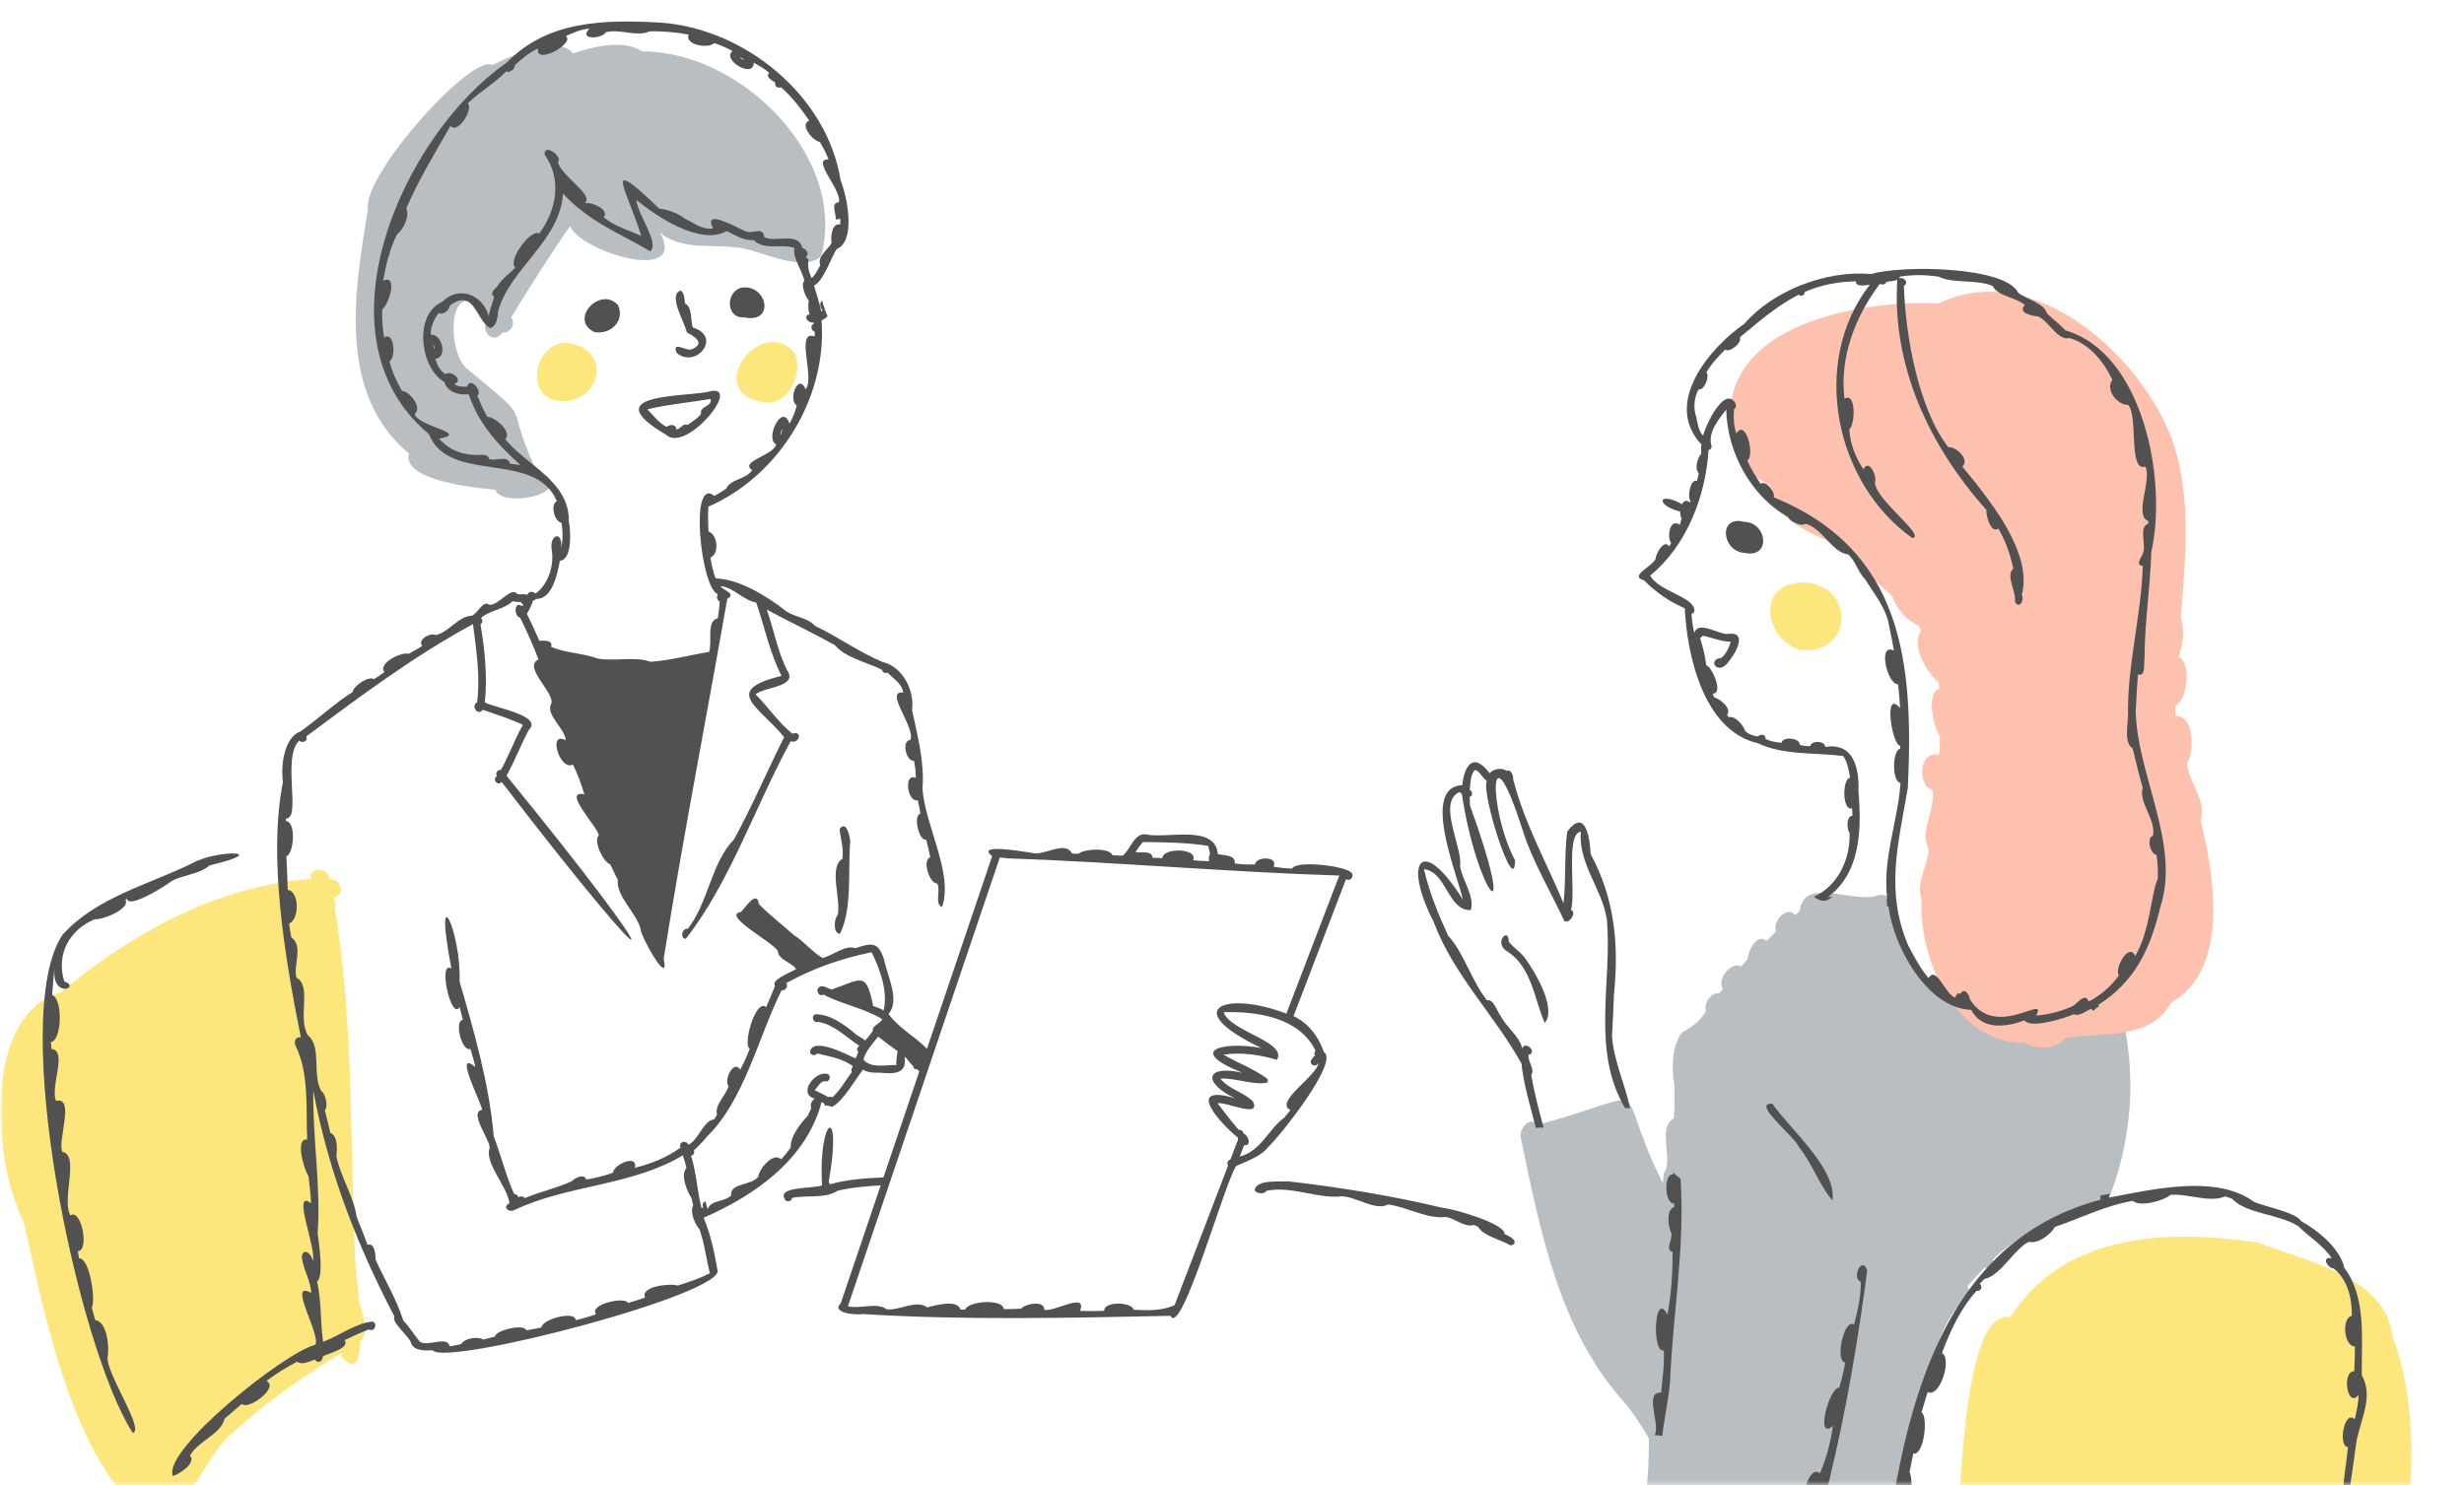 <svg width="282" height="170" viewBox="0 0 282 170" fill="none" xmlns="http://www.w3.org/2000/svg">
<mask id="mask0_1143_18518" style="mask-type:alpha" maskUnits="userSpaceOnUse" x="0" y="0" width="282" height="170">
<rect width="282" height="170" fill="#D9D9D9"/>
</mask>
<g mask="url(#mask0_1143_18518)">
<path d="M205.937 74.371C212.089 75.171 212.508 66.782 206.217 66.666C201.019 66.853 201.887 73.042 205.937 74.371Z" fill="#FDE67C"/>
<path d="M87.464 46.078C90.23 46.411 91.967 42.797 90.967 40.424C87.131 35.818 80.245 45.004 87.464 46.078Z" fill="#FDE67C"/>
<path d="M64.635 39.26C61.301 39.297 59.95 45.228 63.752 45.868C68.853 46.542 70.309 39.593 64.635 39.26Z" fill="#FDE67C"/>
<path d="M41.101 148.966C40.948 147.163 40.742 145.613 40.705 145.194C40.016 131.671 40.559 117.511 38.317 103.913C38.478 103.554 38.395 103.086 38.126 102.806C38.126 102.791 38.122 102.776 38.118 102.761C39.552 102.495 39.211 100.662 37.688 100.632C37.643 99.236 35.42 99.154 35.566 100.613C24.63 101.466 15.094 106.862 6.932 113.597C-1.968 116.157 -0.883 132.782 2.721 139.899C5.094 150.343 8.055 166.16 16.228 173.244C21.674 174.385 23.148 166.632 26.775 163.867C30.525 160.45 34.761 157.509 39.095 154.856C39.092 155.013 39.084 155.17 39.077 155.324C40.607 157.135 41.15 155.792 41.258 153.554C42.31 152.225 41.438 150.369 41.101 148.966Z" fill="#FDE67C"/>
<path d="M273.764 152.873C273.034 146.081 263.764 144.356 258.457 142.253C248.228 140.682 236.174 141.105 230.085 150.796C224.336 149.603 224.426 173.45 223.801 178.146C221.843 177.836 220.983 184.773 222.794 185.724C222.584 187.886 222.36 190.057 221.986 192.201C219.706 190.558 219.246 195.217 219.246 197.163C218.363 201.021 216.203 204.789 213.73 207.924C212.551 206.622 208.329 210.289 209.074 212.074C208.7 212.389 208.318 212.695 207.929 212.991C206.566 212.707 204.8 214.102 204.182 215.244C200.979 215.962 202.367 222.058 205.369 220.849C216.331 229.624 236.488 223.742 248.651 219.509C269.295 214.237 281.182 171.467 273.76 152.884C273.76 152.881 273.764 152.877 273.768 152.873H273.764Z" fill="#FDE67C"/>
<path d="M63.062 55.313C63.032 54.258 61.648 54.381 61.236 53.551C57.437 45.187 61.513 48.911 53.332 42.115C50.97 39.822 51.348 30.545 55.989 36.371C54.664 37.58 56.378 39.676 57.501 38.052C58.384 38.19 59.099 37.053 58.496 36.349C60.66 32.813 62.856 29.295 65.233 25.898C66.58 28.888 78.684 32.506 75.57 26.661C78.235 28.846 82.131 27.784 85.312 28.491C87.606 28.989 91.977 31.129 93.976 29.34C97.06 17.841 84.571 5.785 73.463 5.89C71.764 4.64 68.489 5.089 65.588 6.125C64.829 5.014 62.329 4.501 56.33 7.454C54.039 6.054 41.404 20.094 42.108 23.989C40.558 33.318 38.571 44.993 46.775 51.901C46.034 55.104 54.653 55.856 56.689 56.062C57.217 57.824 63.089 57.042 63.07 55.309L63.062 55.313Z" fill="#B9BEC2"/>
<path d="M186.016 160.671C187.041 161.876 187.891 163.246 188.696 164.623C188.913 173.278 186.061 182.026 187.393 190.595C186.985 191.527 187.12 193.013 187.812 193.724C189.032 197.454 188.875 202.454 192.52 204.796C193.28 206.255 194.35 207.868 196.031 208.317C196.967 209.279 197.999 210.401 199.362 210.697C201.517 214.843 205.02 209.915 206.693 207.853C217.899 196.938 214.557 179.508 218.22 165.566C219.414 164.043 219.609 160.944 219.875 158.946C220.114 158.104 220.455 157.292 220.747 156.465C220.743 156.473 220.739 156.48 220.735 156.491C221.697 154.201 222.352 151.792 223.879 149.79C224.497 149.232 225.889 148.188 225.144 147.249C225.799 146.523 226.458 145.797 227.146 145.097C227.712 145.258 228.194 144.686 228.105 144.165C231.798 140.427 237.423 139.185 241.544 136.723C244.31 129.415 244.673 120.782 241.967 113.295C241.443 110.316 230.163 119.809 223.527 114.324C224.65 114.275 226.959 116.236 227.247 114.406C225.844 112.284 222.064 112.999 219.994 111.536C218.651 109.485 217.809 107.221 216.941 105.051C216.776 104.568 216.828 103.891 216.297 103.64C216.615 102.492 215.406 102.207 214.56 102.596C212.214 103.199 207.221 100.905 206.237 103.375C206.065 103.603 205.975 103.865 206.046 104.127C205.87 104.351 205.69 104.572 205.481 104.767C204.564 103.573 202.82 105.451 203.261 106.593C202.917 106.989 202.592 107.334 202.176 107.727C201.121 106.735 200.043 108.868 200.017 109.747C199.792 110.065 199.586 110.32 199.283 110.641C198.119 109.968 196.435 112.183 197.195 113.197C197.049 113.366 196.899 113.541 196.738 113.695C195.848 113.571 194.923 114.907 195.249 115.712C194.642 116.857 193.613 117.59 192.543 118.163C191.36 119.457 191.274 122.421 191.63 124.097C191.69 125.411 191.641 126.728 191.574 128.038C189.755 128.951 191.297 132.203 190.634 133.954C190.279 134.35 190.402 134.949 190.312 135.447C184.201 123.319 190.222 124.939 175.937 128.771C175.091 127.667 173.781 129.273 174.062 130.272C176.255 140.884 178.456 152.349 186.016 160.671Z" fill="#B9BEC2"/>
<path d="M198.648 51.956C198.79 52.361 199.089 52.566 199.411 52.619C200.07 53.925 201.268 54.976 202.607 55.594C203.057 60.451 209.015 61.341 212.319 63.504C212.989 65.57 215.182 66.748 216.593 68.305C217.005 69.671 218.259 71.044 219.572 71.613C219.688 71.804 219.793 71.995 219.89 72.193C218.551 73.899 220.718 77.226 221.87 78.079C221.9 78.333 221.926 78.584 221.949 78.838C220.31 79.34 221.414 83.662 222.005 84.219C222.035 84.957 222.02 85.698 221.923 86.427C219.662 85.75 219.329 89.862 221.144 90.427C221.59 92.74 219.647 94.925 220.721 97.204C220.714 98.873 219.194 101.182 219.935 102.91C219.498 109.706 223.873 119.551 231.713 119.375C233.169 120.183 235.28 120.146 236.406 118.81C240.519 118.106 246.043 119.165 248.465 114.795C255.175 110.993 253.461 100.321 251.837 93.844C252.686 91.928 250.422 89.477 250.299 87.366C251.178 86.184 251.107 81.645 248.989 82.03C248.966 81.63 248.936 81.226 248.948 80.826C250.287 80.242 250.916 75.886 249.307 75.168C249.307 75.164 249.311 75.16 249.314 75.153C249.853 73.791 250.078 72.144 249.58 70.763C250.082 64.222 250.823 57.442 248.85 51.073C245.628 41.21 232.948 29.374 221.863 34.736C213.064 34.309 197.121 37.082 198.068 48.488C198.086 49.663 198.292 50.834 198.652 51.949L198.648 51.956Z" fill="#FEC1AE"/>
<path d="M68.029 38.014C69.818 38.343 71.57 36.786 70.731 34.927C68.718 32.685 65.05 36.573 68.029 38.014Z" fill="#515151"/>
<path d="M85.172 36.33C88.757 37.089 87.818 32.475 84.842 32.928C83.016 33.415 83.072 36.483 85.172 36.33Z" fill="#515151"/>
<path d="M79.161 39.986C78.574 40.256 76.871 38.931 77.432 40.387C79.655 42.288 82.698 38.523 79.307 37.498C79.038 36.937 79.24 35.047 78.431 34.789C78.285 34.295 78.398 33.569 77.896 33.258C76.403 33.756 78.357 36.843 78.607 38.059C79.528 38.512 80.767 39.32 79.161 39.986Z" fill="#515151"/>
<path d="M76.213 49.756C78.585 52.024 85.419 43.451 80.895 44.892C76.961 45.457 68.589 45.251 76.213 49.756ZM74.528 46.755C76.744 46.258 79.132 46.041 81.321 45.67C81.557 46.553 80.008 46.501 80.236 47.358C79.847 47.945 79.225 48.215 78.698 48.645C78.133 48.394 77.904 49.139 77.41 49.158C77.399 48.548 76.651 48.551 76.287 48.866C75.386 48.413 74.79 47.556 74.083 46.853C74.222 46.819 74.386 46.796 74.528 46.752V46.755Z" fill="#515151"/>
<path d="M97.312 96.216C97.204 95.647 96.9 93.904 96.092 94.88C96.182 96.003 96.593 97.069 96.41 98.304C94.816 99.266 96.26 102.899 95.882 104.733C95.452 105.159 95.321 106.817 96.118 106.907C97.582 104.074 97.02 99.535 97.312 96.22V96.216Z" fill="#515151"/>
<path d="M19.644 100.856C20.987 100.127 22.881 100.067 23.981 99.064C31.403 97.309 24.711 97.257 21.983 98.828C16.975 101.279 10.976 102.731 7.147 107.019C0.912 116.359 8.891 154.239 15.19 164.031C16.597 163.698 12.215 157.318 12.305 155.41C12.552 154.246 12.271 151.279 10.886 151.099C10.759 150.628 10.628 150.16 10.508 149.685C10.983 148.813 10.235 143.907 9.063 144.061C9.004 143.78 8.944 143.499 8.895 143.219C10.272 143.23 9.318 138.268 8.06 139.133C7.001 137.34 9.146 132.206 7.136 131.855C6.548 130.586 8.626 125.519 6.421 126.017C5.691 124.502 7.78 120.232 5.89 120.082C5.864 119.817 5.841 119.547 5.822 119.282C7.117 119.117 7.192 114.267 5.972 113.912C6.025 113.261 6.092 111.903 6.272 110.623C5.744 114.47 9.367 113.04 7.357 112.344C6.376 109.223 7.989 106.428 10.822 105.227C11.627 105.354 14.995 104.033 14.344 102.989C14.408 102.956 14.472 102.926 14.535 102.896C14.756 104.067 19.067 101.339 19.651 100.853L19.644 100.856Z" fill="#515151"/>
<path d="M192.814 69.618C193.087 75.123 195.01 83.654 201.178 85.076C204.15 86.487 207.724 86.128 210.946 86.539C211.444 87.247 211.59 88.175 211.74 89.017C210.826 89.147 210.823 92.856 211.972 92.538C211.987 92.818 211.998 93.099 212.005 93.38C211.287 93.398 211.35 94.948 211.683 95.355C211.773 98.311 210.404 101.339 207.604 102.663C208.341 103.202 209.015 103.326 209.715 102.656C209.539 102.663 209.367 102.671 209.195 102.682C213.012 99.913 213.053 94.731 212.694 90.551C212.806 87.883 212.088 84.96 208.903 85.507C208.88 84.769 207.293 84.732 207.185 85.413C206.781 85.428 206.377 85.364 205.984 85.271C206.014 84.459 204.067 84.261 203.891 85.02C203.27 84.983 202.649 84.863 202.076 84.601C202.073 83.984 201.515 84.029 201.182 84.298C200.662 84.246 200.179 84.07 199.763 83.725C199.55 83.086 198.622 81.892 197.873 82.105C197.799 82.027 197.728 81.944 197.66 81.858C198.229 81.05 196.852 80.021 196.167 79.808C196.114 79.673 196.07 79.534 196.017 79.403C197.293 79.418 195.942 76.335 195.269 76.141C195.168 75.07 194.879 74.064 194.576 73.031C194.674 72.994 194.767 72.926 194.849 72.777C195.935 72.952 196.968 73.469 198.076 73.454C197.888 74.116 197.574 74.835 197.009 75.306C195.261 75.463 196.653 77.578 197.937 75.609C198.738 74.633 200.018 72.208 197.72 72.575C196.627 72.623 194.445 71.014 193.918 72.414C193.91 72.414 193.906 72.41 193.899 72.41C193.738 71.718 193.633 71.003 193.592 70.258C193.914 70.213 193.992 69.873 193.876 69.63C193.513 68.249 189.861 67.658 188.854 65.891C193.004 62.516 195.205 56.843 195.542 51.526C195.766 51.47 195.957 51.26 195.864 50.972C195.456 49.487 196.695 47.986 197.567 46.882C197.653 51.739 200.392 56.847 204.704 59.216C204.771 59.68 206.32 60.365 206.631 59.946C208.562 60.454 209.711 63.287 211.496 63.455C212.436 64.264 212.604 65.484 213.495 66.348C214.498 68.028 215.969 69.701 216.238 71.834C216.238 71.815 216.234 71.807 216.231 71.792C216.422 72.683 216.601 73.57 216.758 74.475C214.835 73.514 216.021 78.427 217.23 78.33C217.342 79.25 217.406 80.1 217.458 81.058C215.52 78.741 216.519 85.316 217.481 85.372C217.481 85.48 217.484 85.593 217.488 85.701C216.553 85.87 216.504 89.481 217.507 89.626C217.211 94.061 215.433 98.278 215.984 102.843C215.965 102.847 215.946 102.854 215.928 102.858C215.954 103.161 215.961 103.468 215.965 103.771C216.017 103.756 216.07 103.741 216.126 103.73C216.74 108.572 220.673 115.438 225.591 115.603C226.841 117.916 229.524 117.616 231.695 116.8C232.398 117.807 236.354 116.538 237.35 116.097C238.016 116.389 238.727 115.708 239.345 115.476C239.412 115.558 239.483 115.64 239.55 115.723C239.764 115.517 239.992 115.334 240.232 115.188C240.194 115.139 240.153 115.094 240.116 115.049C244.247 112.43 246.059 108.785 247.223 103.909C249.614 96.718 244.595 88.781 244.427 81.409C244.427 81.409 244.427 81.417 244.427 81.424C244.506 80.028 244.565 78.618 244.682 77.2C245.613 77.521 245.325 75.901 245.438 75.374C245.438 71.302 246.089 67.283 246.212 63.205C248.076 54.909 245.269 40.416 236.399 37.823C235.737 37.142 235.015 36.566 234.292 35.919C233.985 34.702 231.968 34.279 230.98 33.509C229.528 30.478 217.66 30.324 214.146 31.368C208.94 30.904 202.888 33.307 199.662 37.034C195.546 39.915 190.314 46.216 194.737 50.89C194.621 51.204 194.718 51.608 194.704 51.938C194.262 52.458 193.914 53.595 194.423 54.183C194.359 54.475 194.299 54.767 194.213 55.055C193.427 54.767 193.113 56.948 193.468 57.356C193.446 57.412 193.424 57.472 193.401 57.532C193.001 57.154 192.701 57.341 192.51 57.708C189.718 56.185 189.434 57.843 192.301 58.565C192.286 58.883 192.331 59.182 192.458 59.347C192.391 59.59 192.327 59.837 192.252 60.076C191.084 59.246 190.755 61.51 191.257 62.179C191.189 62.303 191.111 62.423 191.032 62.542C190.43 61.652 189.501 63.418 189.479 63.961C189.202 64.787 186.369 65.955 188.143 66.415C189.46 67.777 191.084 68.881 192.817 69.63L192.814 69.618ZM194.153 47.825C193.798 46.763 193.843 45.569 194.4 44.566C195.022 44.772 195.725 43.024 195.287 42.635C195.856 41.64 196.623 40.854 197.436 40.02C197.952 40.431 199.442 39.189 199.123 38.62C201.279 36.824 203.349 35.02 205.849 33.733C206.103 33.931 206.478 33.92 206.567 33.408C208.405 32.614 210.4 32.233 212.402 32.203C212.38 32.805 213.233 32.723 213.993 32.592C207.118 41.486 209.984 55.306 218.869 61.599C220.441 61.293 214.614 57.221 214.58 55.204C214.883 54.535 213.858 52.42 213.27 53.73C212.357 52.357 211.743 50.796 211.642 49.135C212.32 48.72 212.462 44.791 211.1 45.644C210.512 40.907 212.32 36.259 215.13 32.506C215.411 32.603 215.77 32.599 215.883 32.278C216.298 32.184 216.751 32.18 217.144 32.034C216.496 41.928 220.864 51.141 227.346 58.374C227.256 58.95 227.848 61.139 228.708 60.503C229.535 61.917 230.078 63.482 230.422 65.102C229.498 65.839 230.778 67.71 230.598 68.847C231.047 69.798 231.721 68.761 231.395 68.107C232.664 63.257 227.761 57.289 224.588 53.408C225.478 52.615 223.85 51.07 222.986 51.201C219.565 46.852 218.027 38.197 217.904 32.708C218.547 32.367 217.836 31.604 217.342 31.888C217.391 31.821 217.432 31.75 217.436 31.668C218.903 31.421 220.4 31.454 221.867 31.668C223.697 32.539 226.103 31.9 228.072 32.749C228.626 33.935 230.741 34.01 231.744 34.934C230.812 35.803 232.642 36.18 233.282 36.229C234.517 36.805 235.486 39.028 236.863 38.699C239.146 39.361 240.748 41.386 241.755 43.47C240.924 44.603 242.29 46.37 243.577 46.351C244.745 47.777 243.548 54.029 245.531 53.419C246.321 54.946 244.169 59.051 245.883 59.654C245.868 59.758 245.857 59.859 245.845 59.964C244.711 60.342 245.696 62.419 245.232 63.38C245.104 63.818 244.333 64.686 245.239 64.776C245.063 70.356 243.548 75.77 243.54 81.383C243.54 81.364 243.54 81.346 243.54 81.331C243.664 82.599 242.934 84.897 244.079 85.686C244.438 87.194 244.809 88.702 245.232 90.192C244.715 91.883 246.736 93.668 246.411 95.677C245.621 95.823 246.096 97.821 246.792 97.836C246.961 98.738 246.976 99.677 246.949 100.609C246.164 102.312 246.119 106.454 244.367 109.451C243.716 107.779 241.931 110.847 242.5 111.666C241.598 112.909 240.415 113.945 239.045 114.645C238.649 113.537 237.732 114.888 237.219 115.169C235.924 115.768 234.468 116.142 233.031 116.254C234.464 113.582 228.413 119.173 225.441 114.372C225.374 113.777 224.764 113.006 224.382 113.758C224.094 113.571 223.787 113.912 223.809 114.196C222.645 113.96 221.642 110.432 220.714 111.962C219.749 110.81 219.041 109.477 218.356 108.149C215.782 101.967 217.207 96.785 218.349 90.192C219.023 75.815 217.832 63.014 203.004 56.922C203.195 56.349 202.114 54.931 201.493 55.38C200.942 54.512 200.366 53.648 199.981 52.69C200.849 52.248 199.857 47.863 198.716 49.621C198.42 48.75 198.379 47.777 198.45 46.849C198.978 46.501 198.487 45.801 198.117 45.678C196.889 45.142 195.16 48.806 194.917 49.865C194.374 49.318 194.314 48.525 194.15 47.81L194.153 47.825Z" fill="#515151"/>
<path d="M199.633 59.736C196.594 58.939 197.046 63.134 199.666 63.291C202.731 63.953 202.279 59.803 199.633 59.736Z" fill="#515151"/>
<path d="M191.143 157.947C191.483 150.25 192.857 142.601 192.337 134.919C192.026 134.724 191.734 134.474 191.498 134.197C191.495 134.283 191.491 134.365 191.487 134.451C190.361 134.238 190.507 137.95 191.611 137.752C191.611 137.89 191.611 138.025 191.599 138.163C190.675 138.485 190.903 140.42 191.281 141.146C191.472 141.842 190.495 143.069 191.427 143.305C191.427 145.711 191.285 148.143 190.836 150.504C189.343 147.507 189.002 154.965 190.421 154.594C190.495 156.207 190.278 157.816 190.106 159.417C188.096 159.316 190.061 163.028 189.376 164.297C189.668 164.297 189.964 164.327 190.248 164.387C190.465 162.213 191.004 160.162 191.147 157.947H191.143Z" fill="#515151"/>
<path d="M198.895 195.988C199.932 194.839 200.901 193.626 201.56 192.219C208.248 178.168 211.654 161.004 213.701 145.43C213.083 143.645 211.867 146.366 212.964 146.725C212.99 148.364 212.612 150.037 212.193 151.634C211.059 150.822 209.951 155.855 211.19 155.975C211.002 156.948 210.785 157.902 210.493 158.853C209.363 158.744 207.679 165.038 209.782 163.223C209.494 165.094 209.053 166.916 208.282 168.66C206.916 167.358 205.426 173.424 207.526 171.946C207.305 173.787 206.882 175.605 206.309 177.371C205.475 174.595 203.394 180.481 205.235 180.631C205.041 181.652 204.749 182.655 204.356 183.617C203.21 182.805 202.447 185.869 203.177 186.483C202.832 187.617 202.473 188.751 202.054 189.862C200.456 190.97 200.037 194.21 198.068 195.583C197.058 195.191 195.976 196.175 194.966 195.658C195.093 195.396 194.823 195.06 194.539 195.097C193.124 195.108 191.814 194.315 190.392 194.248C190.392 194.259 190.392 194.274 190.388 194.285C190.388 194.281 190.388 194.277 190.388 194.27C190.388 194.292 190.381 194.322 190.381 194.345C190.381 194.345 190.381 194.356 190.381 194.36C190.381 194.349 190.381 194.334 190.385 194.322C190.385 194.337 190.385 194.349 190.381 194.36C190.355 194.618 190.31 194.876 190.25 195.119C193.139 195.445 196.257 197.795 198.888 195.984L198.895 195.988ZM205.478 178.79C205.445 179.052 205.471 179.328 205.385 179.575C205.374 179.313 205.422 179.048 205.478 178.79ZM190.396 194.3C190.396 194.3 190.396 194.3 190.396 194.304C190.396 194.304 190.396 194.3 190.396 194.296V194.3Z" fill="#515151"/>
<path d="M202.834 126.346C200.345 126.178 205.528 130.223 205.876 131.293C207.381 133.141 208.257 135.734 209.724 137.43C210.233 133.856 205.076 129.463 202.834 126.346Z" fill="#515151"/>
<path d="M270.298 157.419C270.249 153.374 270.871 148.532 268.303 145.138C267.828 142.9 265.253 140.827 263.337 139.772C262.861 138.773 258.524 137.961 257.891 137.527C253.606 134.432 246.454 136.131 241.383 137.085C241.413 136.939 241.443 136.793 241.469 136.647C241.121 136.741 240.765 136.805 240.406 136.831C240.391 136.995 240.391 137.164 240.395 137.332C219.493 142.893 216.952 167.197 214.875 185.356C213.404 185.416 214.257 188.039 214.014 189.102C214.01 189.592 214.01 190.146 213.984 190.707C213.392 190.722 213.134 192.653 213.056 194.543C212.79 194.52 212.502 194.685 212.438 194.977C212.895 196.612 212.659 198.449 211.862 200.021C210.87 200.519 210.215 202.363 209.942 203.422C209.826 203.621 209.71 203.815 209.59 204.014C207.973 204.586 207.797 206.932 206.6 208.032C205.806 207.531 201.577 211.759 202.876 212.437C202.786 212.526 202.693 212.609 202.599 212.695C202.296 211.194 200.136 213.6 199.811 214.162C197.67 214.54 197.371 216.137 199.773 215.135C205.567 213.41 211.132 203.909 213.355 198.273C213.815 198.532 214.493 197.72 213.943 197.353C213.879 196.189 213.857 195.022 213.973 193.862C215.017 193.948 214.845 189.603 214.89 188.799C216.476 188.758 215.451 183.631 215.971 182.157C217.434 180.166 216.274 176.181 217.195 173.55C218.853 175.115 219.047 169.367 218.542 168.521C218.684 167.807 218.827 167.096 218.973 166.385C220.204 166.669 220.705 162.167 219.916 161.674C220.144 160.895 220.372 160.121 220.612 159.346C222.012 160.094 223.445 155.492 222.255 154.882C223.198 152.345 224.403 149.759 226.222 147.757C226.701 147.903 226.989 147.181 226.555 146.971C226.742 146.784 226.933 146.594 227.113 146.403C228.947 146.07 230.545 142.926 232.214 142.144C233.206 142.433 234.703 141.321 235.178 140.453C238.149 139.431 240.983 137.983 244.108 137.467C244.927 138.208 247.648 137.452 248.404 136.775C250.421 136.599 252.835 137.729 254.665 136.954C254.927 137.033 255.189 137.119 255.448 137.213C257.042 138.967 260.882 138.967 263.03 140.359C264.257 141.587 265.87 142.526 266.855 144.023C265.653 143.813 266.32 145.127 267.106 145.22C268.715 146.507 269.179 148.648 269.168 150.616C267.963 150.859 268.24 154.119 269.516 154.134C269.516 155.054 269.478 156.001 269.437 156.97C267.978 156.955 268.618 161.296 269.95 159.687C269.905 160.633 269.707 161.558 269.49 162.486C268.337 161.247 267.513 165.55 268.715 165.655C268.573 167.189 268.314 168.716 268.172 170.25C266.93 172.798 267.618 176.155 266.484 178.976C265.245 178.299 264.381 182.082 265.885 181.914C265.99 183.523 264.475 185.588 265.092 186.95C264.557 189.427 263.516 191.396 262.974 193.966C263.011 195.901 264.306 193.514 264.302 192.724C266.945 183.953 268.371 174.71 269.609 165.584C269.894 162.961 271.802 159.993 270.294 157.434L270.298 157.419Z" fill="#515151"/>
<path d="M184.492 118.521C184.597 116.976 184.649 115.427 184.709 113.855C184.709 113.874 184.709 113.892 184.709 113.911C185.293 108.171 184.825 102.91 182.044 97.757C181.966 96.01 181.483 92.399 179.372 95.172C179.005 97.87 179.252 100.65 178.942 103.389C176.981 98.708 174.484 94.27 173.19 89.259C173.197 88.848 172.991 88.021 172.43 88.242C171.895 87.837 170.907 87.998 170.484 88.511C168.549 85.94 167.576 87.789 167.355 89.873C162.568 90.071 166.808 100.171 167.43 102.977C162.684 95.426 160.51 98.592 164.076 105.514C166.341 111.614 171.049 116.175 174.14 121.769C174.305 123.999 175.45 127.726 175.772 129.111C176.068 129.07 176.371 129.062 176.67 129.092C176.127 127.098 175.588 125.081 175.244 123.042C175.742 122.405 174.795 121.526 174.945 120.748C176.015 120.49 174.589 119.071 174.211 120.003C173.897 118.596 172.434 117.634 171.771 116.328C171.412 115.909 170.869 114.226 170.203 114.529C168.444 112.34 167.505 109.006 165.742 107.116C164.604 104.654 163.579 102.135 162.969 99.49C165.577 99.815 165.682 104.25 168.324 104.186C168.826 102.652 167.355 100.777 167.104 99.16C167.441 97.091 164.439 91.811 167.033 90.666C167.123 90.741 167.216 90.816 167.306 90.891C169.076 102.577 173.949 108.04 168.242 92.212C168.219 91.894 168.201 91.572 168.193 91.246C168.523 91.13 168.616 90.599 168.208 90.43C168.313 89.675 168.246 88.679 168.826 88.122C169.436 88.324 169.634 89.091 170.173 89.372C169.443 90.651 173.377 102.94 173.395 98.487C170.394 92.889 170.225 82.318 174.309 95.168C175.371 98.55 177.508 102.135 179.039 105.436C179.578 105.806 180.525 104.448 179.795 104.148C180.394 102.274 179.14 95.396 180.918 95.213C180.63 98.869 183.347 101.746 183.893 105.192C184.552 112.414 182.056 120.216 185.985 126.843C186.176 126.843 186.371 126.843 186.562 126.866C185.989 124.112 184.623 121.268 184.492 118.51V118.521Z" fill="#515151"/>
<path d="M174.459 109.579C173.942 108.901 173.167 108.463 172.673 107.775C172.681 106.009 170.836 107.966 172.55 108.942C175.383 110.783 175.652 114.653 176.798 117.096C178.182 115.427 175.682 111.221 174.462 109.575L174.459 109.579Z" fill="#515151"/>
<path d="M172.19 141.272C172.332 140.101 166.382 138.357 165.147 138.275C159.338 136.879 153.395 135.918 147.474 135.233C146.366 135.297 143.848 134.993 143.582 136.221C143.769 136.651 144.727 136.763 144.941 136.314C147.845 135.708 150.876 137.287 153.59 136.939C155.236 137.003 157.474 138.653 158.874 137.878C161.052 138.163 163.346 139.574 165.48 139.312C166.49 139.45 167.68 140.565 168.657 140.217C168.818 140.281 168.975 140.341 169.132 140.408C169.84 141.542 171.733 141.879 172.901 142.571C174.035 142.223 172.751 141.441 172.186 141.276L172.19 141.272Z" fill="#515151"/>
<path d="M145.169 131.278C146.449 130.081 153.328 121.5 151.516 120.43C150.925 118.679 149.765 117.145 148.047 116.31C150.049 111.083 152.055 105.851 154.057 100.624C154.45 100.942 154.941 100.448 154.761 100.014C154.432 99.146 148.305 98.42 147.89 99.427C147.171 99.415 146.456 99.329 145.753 99.21C146.363 98.008 143.732 97.993 143.631 98.951C142.856 98.981 142.074 98.951 141.306 98.839C141.471 97.855 140.09 97.922 139.375 97.78C139.125 94.409 133.848 95.943 131.392 95.557C129.821 95.116 129.465 97.2 128.488 97.948C128.107 97.937 127.721 97.926 127.339 97.907C126.931 96.968 123.96 97.181 123.462 97.728C123.207 97.724 122.949 97.716 122.695 97.709C121.898 96.119 119.431 98.079 118.039 97.612C117.422 97.548 111.512 96.463 113.552 98.001C111.067 105.354 108.57 112.703 106.089 120.06C104.738 118.634 102.818 117.672 101.692 116.067C103.054 114.499 101.531 111.689 101.186 109.859C100.494 107.704 99.712 107.966 97.878 108.538C96.748 108.127 95.326 109.369 94.15 109.665C92.949 108.98 92.043 107.779 90.898 107.071C89.558 105.878 88.121 104.781 86.86 103.502C86.609 101.795 85.299 103.906 84.805 104.392C82.496 104.766 88.522 107.857 89.031 108.886C89.068 109.863 90.599 110.151 91.119 110.941C89.652 111.678 88.301 112.254 88.701 112.86C88.379 113.676 88.039 114.458 87.68 115.296C86.516 114.222 84.959 119.607 85.808 120.045C85.494 120.864 85.15 121.669 84.719 122.443C83.952 121.257 82.807 123.644 83.379 124.322C83.106 125.422 81.748 126.436 82.058 127.607C81.961 127.787 81.852 127.959 81.74 128.131C80.494 128.254 80.011 130.414 78.798 131.035C78.492 130.462 77.623 130.683 77.885 131.36C76.347 132.509 74.517 133.213 72.668 133.677C73.013 132.049 70.213 133.299 70.153 134.245C69.15 134.605 68.147 134.855 67.081 135.024C66.905 134.29 65.763 134.84 65.456 135.207C63.712 136.008 61.837 136.412 60.059 137.149C59.887 136.902 59.566 136.936 59.3 137.026C59.232 136.82 59.098 136.67 58.836 136.663C57.866 134.533 57.365 132.266 56.508 130.092C56.021 124.217 54.273 118.11 52.593 112.34C52.821 106.652 49.539 99.849 51.665 110.866C50.067 109.859 51.642 116.924 52.589 115.285C52.72 115.768 52.87 116.247 52.975 116.741C51.942 116.853 52.859 120.445 53.839 120.075C54.056 120.759 54.247 121.455 54.412 122.151C51.822 119.985 55.112 126.241 55.172 127.053C53.633 127.3 56.014 130.32 56.047 131.398C55.396 133.082 58.012 135.712 58.308 137.722C58.308 137.722 58.308 137.729 58.308 137.733C57.406 138.186 58.282 138.889 58.948 138.477C65.03 135.611 72.301 135.761 78.144 132.255C78.304 132.741 78.469 133.224 78.559 133.725C77.837 134.44 78.638 136.419 79.158 137.171C79.214 137.448 79.274 137.725 79.33 137.998C78.941 138.679 79.513 140.146 80.037 140.674C80.64 142.335 80.797 144.008 81.242 145.744C80.082 146.358 78.817 146.755 77.575 147.162C76.792 146.878 73.256 147.215 73.825 148.536C73.181 148.753 72.533 148.97 71.879 149.153C71.553 148.36 67.32 149.329 68.23 150.44C67.466 150.714 66.68 150.942 65.89 151.118C65.804 149.961 61.976 151.058 61.972 151.952C61.396 152.083 60.816 152.184 60.235 152.281C60.033 151.484 56.669 152.285 56.661 152.992C56.216 153.112 55.77 153.232 55.31 153.337C54.678 152.951 53.169 153.179 52.784 153.861C52.346 153.965 51.904 154.048 51.459 154.122C51.22 152.85 48.989 154.197 48.057 153.591C47.443 152.865 46.859 151.892 46.148 151.155C45.422 148.786 44.023 146.508 42.982 144.191C42.993 143.66 42.896 142.197 42.073 142.5C41.68 141.43 41.246 140.378 40.823 139.316C40.516 137.029 38.996 134.758 38.499 132.378C38.589 131.585 38.693 130.039 37.814 129.691C37.604 128.812 37.376 127.936 37.178 127.057C37.615 126.724 37.226 125.115 36.773 124.909C35.703 123.005 36.837 119.794 35.246 118.518C34.015 116.553 35.729 112.909 33.933 111.91C33.532 110.488 34.764 108.299 33.327 107.285C33.237 106.761 33.158 106.233 33.091 105.706C34.281 105.298 34.281 102.005 32.926 101.863C32.885 100.579 32.851 99.307 32.78 98.023C33.663 97.701 33.899 93.993 32.724 94.001C32.72 93.903 32.713 93.802 32.709 93.705C34.547 93.754 32.226 86.768 34.243 84.777C34.599 85.144 35.306 84.814 35.044 84.305C41.298 79.65 47.406 75.082 54.131 71.444C54.502 74.393 54.992 77.405 54.603 80.391C53.851 80.803 54.696 82.023 55.25 81.245C56.773 81.783 58.435 82.3 59.85 82.977C59.202 84.07 58.746 85.256 58.192 86.408C57.911 86.992 57.642 87.587 57.316 88.148C56.942 88.062 56.65 88.523 56.875 88.829C56.306 89.207 56.912 90.019 57.417 89.518C76.789 114.712 77.436 112.666 57.971 88.799C59.015 86.891 59.528 85.424 60.509 83.576C62.204 81.903 56.65 81.05 55.49 80.399C55.797 77.416 55.486 74.415 54.992 71.463C55.28 71.269 55.239 70.965 55.059 70.73C56.047 69.832 57.631 69.813 58.675 68.817C58.982 68.9 59.3 68.915 59.618 68.915C59.663 69.057 59.768 69.143 59.891 69.18C59.857 69.255 59.82 69.326 59.779 69.394C58.843 68.716 58.757 70.513 59.532 70.715C60.299 72.275 61.032 73.854 61.624 75.489C59.891 76.365 63.132 78.917 63.147 80.421C62.286 81.776 64.637 83.276 64.753 84.743C62.638 83.591 64.072 88.313 65.576 87.52C66.115 88.616 66.534 89.765 66.878 90.932C64.229 90.39 68.447 94.682 68.529 95.625C67.859 96.246 69.049 98.697 69.835 98.944C70.131 99.539 70.426 100.138 70.711 100.74C70.52 102.618 72.765 104.392 73.304 106.293C73.274 107.146 76.695 113.197 75.958 109.747C78.166 95.905 80.831 82.281 83.237 68.533C84.33 67.979 82.754 67.572 82.455 67.093C82.496 67.1 82.541 67.108 82.582 67.115C82.56 67.111 82.534 67.104 82.515 67.089C83.944 67.257 85.093 68.724 86.546 68.978C87.492 71.695 88.087 74.737 89.446 77.364C82.504 79.078 86.931 80.882 89.742 84.384C87.792 88.257 86.093 92.291 83.993 96.108C81.444 98.667 81.055 103.329 78.724 106.315C78.102 106.192 77.754 107.401 78.484 107.472C83.495 101.107 86.497 92.167 90.483 84.856C91.519 85.189 91.871 83.564 90.696 83.995C89.094 82.711 87.93 80.941 86.474 79.486C87.53 78.584 91.403 78.663 90.075 76.694C88.959 74.531 88.578 72.054 87.751 69.779C90.329 71.175 92.979 72.413 95.543 73.843C96.725 75.269 99.203 75.808 100.913 76.649C101.014 76.926 101.269 77.158 101.572 76.99C102.245 77.705 103.237 78.228 103.365 79.276C101.13 79.025 104.783 83.243 104.199 84.706C103.121 84.754 103.705 87.198 104.6 87.082C104.734 87.729 104.809 88.369 104.813 89.05C103.353 88.414 103.877 91.954 105.037 91.587C105.165 92.122 105.255 92.583 105.337 93.144C104.484 93.297 105.157 96.332 105.996 96.104C106.179 96.777 106.344 97.458 106.467 98.147C105.49 98.39 106.4 101.211 107.257 101.129C107.706 101.919 106.909 103.479 107.818 103.827C109.139 99.999 105.902 94.6 105.573 90.289C105.831 87.269 105.011 84.231 104.382 81.278C104.693 78.999 103.256 76.272 101.007 75.781C98.301 74.64 95.928 72.904 93.248 71.632C92.541 70.737 90.969 70.651 89.989 69.981C87.923 68.342 84.656 66.284 81.909 66.206C81.587 65.461 81.448 64.6 81.302 63.833C82.35 63.403 82.156 61.214 81.093 60.843C81.022 59.889 81.025 58.972 81.066 58.003C89.173 54.46 94.678 45.532 94.027 36.678C94.281 36.558 94.517 36.397 94.716 36.207C94.442 35.619 94.278 35.002 94.068 34.392C93.836 34.661 93.769 35.103 94.15 35.537C94.106 35.582 94.053 35.623 94.001 35.664C93.78 34.654 93.443 33.677 93.162 32.674C94.169 32.352 95.322 29.067 95.76 28.502C97.99 27.623 96.961 22.466 96.205 20.64C94.674 10.971 85.243 3.236 75.516 2.582C69.289 2.256 62.702 2.278 57.956 7.199C46.047 15.473 35.733 38.572 49.083 49.685C51.388 55.5 61.223 51.455 63.731 57.364C62.949 57.719 63.45 59.747 64.259 59.833C64.427 60.802 64.434 61.745 64.236 62.729C64.405 60.604 62.803 61.229 63.155 63.006C63.42 64.72 62.765 66.887 61.294 67.946C60.991 67.665 60.49 67.665 60.34 68.103C59.988 67.934 59.625 68.08 59.24 68.02C58.469 67.066 57.151 69.27 56.025 69.24C55.265 68.634 54.693 70.232 53.978 70.49C52.586 70.46 51.365 72.369 49.865 72.702C49.296 72.365 47.705 73.233 48.323 73.933C47.825 74.273 47.297 74.565 46.762 74.838C45.946 74.584 43.203 75.946 43.993 76.934C43.607 77.226 43.199 77.491 42.788 77.746C42.249 77.312 40.351 78.573 40.374 79.209C38.27 80.511 36.448 82.296 34.359 83.74C32.541 84.41 32.106 87.613 32.383 89.492C30.673 98.18 32.597 109.578 34.431 118.761C34.034 118.626 33.6 118.974 33.791 119.626C35.419 122.885 34.999 126.855 35.153 130.447C33.712 130.2 34.805 133.953 35.299 134.601C35.441 135.641 35.55 136.681 35.602 137.733C33.285 135.963 36.328 143.159 35.785 144.345C35.74 143.664 34.816 142.713 34.535 143.783C34.648 145.306 35.546 146.44 35.617 148.001C32.803 146.44 36.706 152.712 36.096 153.928C32.466 154.878 18.566 165.988 19.782 168.963C20.497 168.765 22.529 167.455 21.739 166.628C22.653 164.963 25.314 164.162 25.688 162.418C26.085 162.067 26.485 161.73 26.889 161.378C27.151 161.157 27.41 160.937 27.668 160.712C28.495 161.464 31.99 158.755 30.49 158.081C31.597 157.239 32.791 156.514 34.026 155.862C34.367 156.259 35.265 155.949 36.032 155.63C36.347 156.102 36.901 155.934 36.957 155.26C37.537 154.938 40.123 154.321 39.431 153.411C40.355 152.966 41.283 152.528 42.249 152.177C42.847 152.558 43.259 151.533 42.668 151.279C40.669 151.447 38.865 152.914 36.972 153.599C36.624 150.845 36.815 149.262 36.298 146.698C37.08 146.085 36.489 142.231 36.354 141.183C36.743 135.869 35.767 130.268 35.856 124.842C37.537 133.965 40.864 142.552 45.138 150.691C44.734 151.421 46.968 153.022 47.065 153.819C47.507 154.684 48.686 154.594 49.517 154.571C51.006 156.484 83.653 147.963 82.092 145.284C81.755 143.263 81.321 141.329 80.535 139.394C86.407 136.838 92.317 132.696 94.034 126.137C94.15 126.204 94.259 126.275 94.367 126.357C94.349 126.413 94.382 126.481 94.341 126.529C94.648 126.548 94.955 126.604 95.247 126.694C96.527 126.05 97.983 123.409 98.776 122.439C99.364 122.829 100.15 122.802 100.846 122.795H100.786C102.335 122.96 103.87 122.915 103.518 120.954C103.896 121.238 104.124 121.71 104.491 122.005C104.517 122.237 104.671 122.436 104.978 122.398C105.052 122.481 105.124 122.578 105.213 122.645C103.844 126.69 102.474 130.735 101.108 134.78C99.027 134.87 96.957 135.009 94.951 135.574C94.951 135.469 94.91 135.372 94.843 135.297C96.475 126.14 93.645 127.858 94.072 135.566C94.068 135.607 94.072 135.652 94.087 135.69C93.2 136.079 89.038 135.776 89.775 137.183C89.906 137.68 90.573 137.598 90.662 137.123C92.29 136.786 94.484 137.231 95.861 136.307C97.496 135.918 99.132 135.794 100.793 135.69C99.266 140.191 97.747 144.697 96.22 149.198C95.082 150.298 97.945 150.568 98.787 150.422C110.27 151.144 122.324 150.863 133.96 150.624C135.217 153.146 140.09 135.577 141.467 133.482C142.695 132.906 144.372 132.378 145.176 131.255L145.169 131.278ZM89.405 49.681C89.375 49.708 89.345 49.734 89.315 49.756C89.36 49.502 89.427 49.251 89.521 49.011C89.51 49.24 89.465 49.464 89.401 49.681H89.405ZM85.165 6.918C84.989 6.825 84.831 6.705 84.678 6.574C84.903 6.578 85.034 6.758 85.165 6.918ZM58.36 53.068C58.091 52.02 56.676 52.877 55.954 52.525C55.924 52.11 55.471 52.076 55.145 52.072C53.248 52.185 51.534 51.672 50.261 50.213C53.873 49.58 47.803 48.843 47.447 47.38C48.409 46.703 46.867 44.757 46.002 44.746C45.396 43.679 44.865 42.553 44.573 41.355C45.329 40.97 45.157 37.872 43.963 38.639C43.787 37.584 43.693 36.483 43.749 35.395C44.453 34.946 45.639 31.368 43.843 32.128C44.165 30.309 44.618 28.502 45.426 26.837C46.141 26.309 46.934 24.708 46.493 23.869C47.892 20.591 49.779 17.542 51.556 14.402C52.387 15.439 54.214 12.472 53.544 11.82C54.902 10.499 56.594 9.556 57.938 8.165C58.345 8.393 58.963 7.906 58.918 7.468C59.711 6.716 60.576 6.009 61.575 5.545C61.265 7.551 65.857 4.92 64.76 4.127C65.617 3.727 66.512 3.356 67.466 3.278C66.126 4.572 68.858 4.505 69.352 3.685C70.965 3.274 72.915 4.265 74.345 3.592C75.838 3.547 77.339 3.693 78.81 3.959C78.346 5.145 81.063 5.605 81.733 4.939C82.466 5.149 83.162 5.478 83.832 5.841C82.556 6.829 86.261 9.07 86.261 7.184C86.89 7.506 87.507 7.88 88.046 8.337C87.549 8.857 88.376 9.182 88.731 9.463C88.596 9.86 89.042 10.155 89.379 9.987C90.636 11.079 91.673 12.441 92.616 13.8C91.46 14.275 93.039 16.139 93.84 16.258C94.218 16.898 94.566 17.557 94.828 18.249C92.728 18.118 96.46 21.867 95.992 23.162C95.022 23.181 95.73 24.535 95.647 25.127C95.82 25.089 95.999 25.067 96.175 25.056C96.168 25.273 96.16 25.49 96.156 25.707C95.176 25.475 95.064 27.162 95.172 27.806C94.779 28.577 93.492 29.348 93.877 30.369C93.585 30.874 93.342 31.458 92.889 31.843C92.594 31.174 92.376 30.47 92.556 29.737C92.545 29.737 92.534 29.741 92.522 29.744C92.425 29.628 92.324 29.512 92.223 29.396C92.706 29.078 92.257 28.494 91.834 28.397C91.396 26.492 88.776 27.795 87.47 27.155C87.346 25.845 86.108 26.859 85.299 26.466C84.431 26.103 80.333 23.746 81.617 26.145C80.426 26.365 79.379 25.497 78.353 25.014C77.706 24.461 76.362 23.941 75.464 23.896C68.802 17.471 71.714 21.647 73.394 27.005C71.935 26.343 70.348 25.913 69.09 24.869C69.809 23.993 67.717 23.125 67.039 23.244C67.009 23.226 66.98 23.207 66.95 23.188C68.024 22.335 64.083 20.008 63.869 18.552C64.434 17.89 62.226 16.352 62.335 17.695C64.322 20.554 63.727 23.963 61.725 26.732C60.729 26.137 58.023 29.909 58.985 30.62C58.316 31.391 57.447 31.821 56.931 32.786C56.613 33.071 55.98 33.584 56.56 33.976C56.362 34.747 56.029 35.425 55.946 36.203C55.276 33.759 52.559 32.618 50.639 34.534C47.312 35.963 48.05 42.141 50.86 43.724C51.208 44.944 52.529 45.232 53.648 45.139C54.756 48.48 56.987 50.931 59.55 53.217C59.154 53.188 58.761 53.139 58.368 53.064L58.36 53.068ZM49.61 39.421C49.715 39.567 49.719 39.773 49.737 39.949C49.595 39.803 49.603 39.612 49.61 39.421ZM60.924 68.99C60.95 68.922 60.988 68.825 61.018 68.728C61.163 68.728 61.28 68.66 61.354 68.556C63.2 68.63 63.798 65.701 64.072 64.204C65.565 63.998 65.284 60.727 65.104 59.624C65.134 55.07 60.284 53.3 57.833 50.28C58.66 49.431 56.62 47.698 55.767 47.717C55.336 46.935 54.966 46.123 54.633 45.296C55.299 44.705 53.708 43.084 53.48 44.252C52.96 44.278 52.402 44.304 51.994 43.949C53.128 43.586 51.646 42.298 51.002 42.837C50.355 42.489 50.022 41.741 49.812 41.067C51.279 40.985 50.587 38.175 49.303 38.313C49.277 37.408 49.666 36.521 50.22 35.817C50.654 36.165 51.5 35.466 51.47 34.972C54.258 32.94 54.453 36.562 56.062 37.561C56.901 37.374 56.934 36.274 57.028 35.57C58.357 30.736 64.131 27.544 64.431 22.148C67.414 25.411 70.864 26.657 74.42 28.764C75.539 27.855 72.908 24.491 72.84 22.881C75.153 24.831 80.243 28.154 83.162 26.444C84.053 26.889 85.209 27.6 86.25 27.469C87.459 28.738 89.483 27.836 90.921 28.39C90.689 29.572 91.815 30.904 92.058 32.161C91.572 32.551 92.223 34.044 92.571 34.418C92.481 34.755 92.47 35.462 92.653 35.952C91.875 36.188 92.455 37.03 93.11 36.903C93.129 36.962 93.125 37.022 93.11 37.082C92.706 37.254 92.844 37.876 93.233 37.954C93.245 38.141 93.248 38.328 93.245 38.512C90.947 37.677 93.327 43.376 92.193 44.559C91.4 42.594 90.138 45.752 91.186 46.415C91.007 47.144 90.726 47.84 90.355 48.495C89.521 45.999 87.5 50.284 88.832 50.852C88.567 52.14 84.577 52.809 86.085 53.82C85.408 54.864 83.54 54.868 83.121 55.927C82.668 56.226 82.242 56.51 81.755 56.769C78.87 54.404 80.191 67.332 82.156 68.02C82.006 68.301 82.013 68.672 82.361 68.847C82.346 69.495 82.245 70.135 82.152 70.775C80.782 71.066 81.56 73.544 81.153 74.625C79.031 74.966 76.647 75.62 74.446 75.751C72.698 75.112 70.363 75.725 68.42 75.388C66.826 74.775 64.756 74.775 63.069 74.041C63.353 73.244 62.215 73.33 61.729 73.353C61.283 72.309 60.797 71.28 60.295 70.262C60.561 69.869 60.756 69.427 60.92 68.986L60.924 68.99ZM97.822 118.282C96.557 117.238 95.011 116.097 93.327 116.101C92.743 116.303 93.121 117.212 93.671 116.973C95.524 117.313 96.838 118.742 98.342 119.704C98.118 119.876 97.975 120.183 98.234 120.419C98.125 120.666 98.024 120.917 97.923 121.167C96.849 120.67 93.069 118.686 92.698 120.374C92.713 120.786 93.29 120.939 93.503 120.587C94.903 120.917 96.411 121.171 97.594 122.028C97.522 122.252 97.369 122.488 97.485 122.72C96.763 123.701 96.16 124.801 95.258 125.616C95.123 125.527 94.936 125.515 94.79 125.601C94.315 125.265 93.742 125.078 93.245 124.774C93.604 124.449 93.907 123.697 94.446 123.779C95.007 123.891 95.191 123.046 94.633 122.922C93.275 122.604 91.254 125.197 93.241 125.77C92.908 125.949 92.65 126.556 92.859 126.825C92.732 127.128 92.586 127.427 92.444 127.723C91.639 128.561 90.397 130.155 90.505 131.345C90.157 131.817 89.798 132.285 89.394 132.711C88.552 131.813 86.871 133.785 86.793 134.664C86.123 135.742 83.495 135.368 83.683 136.831C82.975 137.598 81.37 137.355 81.022 138.35C81.007 138.354 80.995 138.361 80.98 138.365C80.887 138.081 80.782 137.8 80.745 137.505C80.441 137.617 80.299 137.991 80.513 138.238C80.434 138.234 80.359 138.253 80.288 138.29C79.787 136.311 79.7 134.257 79.094 132.299C79.371 132.262 79.528 131.925 79.416 131.686C79.94 131.177 80.449 130.698 80.924 130.095C85.172 125.957 86.755 118.795 89.442 113.373C89.843 113.455 90.284 112.898 89.977 112.546C93.065 110.832 96.287 109.721 99.753 109.002C100.722 110.944 101.647 113.511 101.13 115.667C100.771 115.435 100.341 115.311 99.933 115.165C99.121 111.083 98.6 112.108 95.161 113.275C94.701 113.133 94.188 112.707 93.728 113.006C93.297 113.339 93.735 114.181 94.248 113.848C96.291 114.948 98.937 115.408 100.981 116.666C100.707 117.238 99.798 117.373 99.891 118.024C99.618 118.402 99.341 118.776 99.012 119.113C98.671 118.772 98.17 118.634 97.822 118.29V118.282ZM102.586 121.919C101.351 121.863 99.682 122.353 98.821 121.283C99.128 120.224 99.794 119.569 100.505 118.66C101.228 119.236 101.976 119.801 102.736 120.337C102.605 120.961 102.567 121.672 102.586 121.919ZM130.801 96.388C133.297 96.418 135.794 96.433 138.279 96.83C138.346 97.125 138.406 97.421 138.492 97.713C138.38 98.008 138.271 98.192 138.399 98.573C137.785 98.577 137.167 98.543 136.553 98.472C137.137 97.043 133.039 97.02 133.028 98.237C132.65 98.222 132.276 98.199 131.898 98.18C131.842 97.301 130.577 97.679 129.963 97.533C130.21 97.129 130.494 96.747 130.801 96.388ZM141.681 130.477C141.393 131.229 141.104 131.981 140.816 132.734C140.498 132.797 140.386 133.186 140.55 133.426C138.511 138.747 136.471 144.072 134.435 149.393C132.976 150.074 131.374 150.01 129.735 149.931C129.581 149.03 126.314 148.914 126.377 150.051C125.461 150.089 124.536 150.092 123.615 150.066C124.469 147.795 120.558 150.265 119.514 149.924C119.562 148.828 117.332 149.224 116.871 149.804C116.228 149.845 115.58 149.853 114.884 149.857C114.787 148.626 110.786 148.936 110.464 149.902H109.933C109.525 148.7 107.096 149.415 106.104 149.655C104.865 148.727 102.938 150.055 101.463 149.872C100.412 149.03 98.398 149.872 97.043 149.531C102.841 132.401 108.638 115.274 114.431 98.143C114.708 98.184 114.989 98.214 115.266 98.252C127.811 98.682 140.745 99.842 153.279 100.224C151.258 105.489 149.244 110.761 147.223 116.03C140.191 113.343 134.925 115.483 144.368 119.966C140.158 119.203 135.565 120.134 142.178 122.799C137.893 121.845 137.646 123.944 141.325 125.71C135.528 124.011 139.6 128.565 141.688 130.238C141.669 130.316 141.669 130.399 141.688 130.473L141.681 130.477ZM141.887 132.393C142.055 131.959 142.22 131.521 142.388 131.087C143.298 131.222 142.878 129.946 142.321 129.755C142.268 129.493 142.077 129.313 141.756 129.325C140.913 128.344 140.12 127.326 139.349 126.294C140.333 126.092 144.413 128.082 143.38 126.062C142.309 124.999 140.573 124.666 139.675 123.465C141.411 123.375 143.556 124.277 145.049 123.921C145.124 123.775 145.116 123.585 145.008 123.457C143.473 122.338 141.662 121.676 140.027 120.726C142.059 120.415 144.181 120.737 146.138 121.321C147.399 119.274 140.708 118.039 140.053 115.872C143.855 115.738 148.758 116.479 150.566 120.292C150.401 120.445 150.405 120.651 150.498 120.812C150.356 120.943 150.236 121.092 150.139 121.227C150.146 121.223 150.154 121.216 150.158 121.212C149.664 121.792 150.543 122.327 150.91 121.661C150.708 123.203 145.783 126.151 147.688 127.068C147.455 127.368 147.208 127.663 146.969 127.951C145.161 129.261 144.383 131.708 141.89 132.397L141.887 132.393Z" fill="#515151"/>
</g>
</svg>
